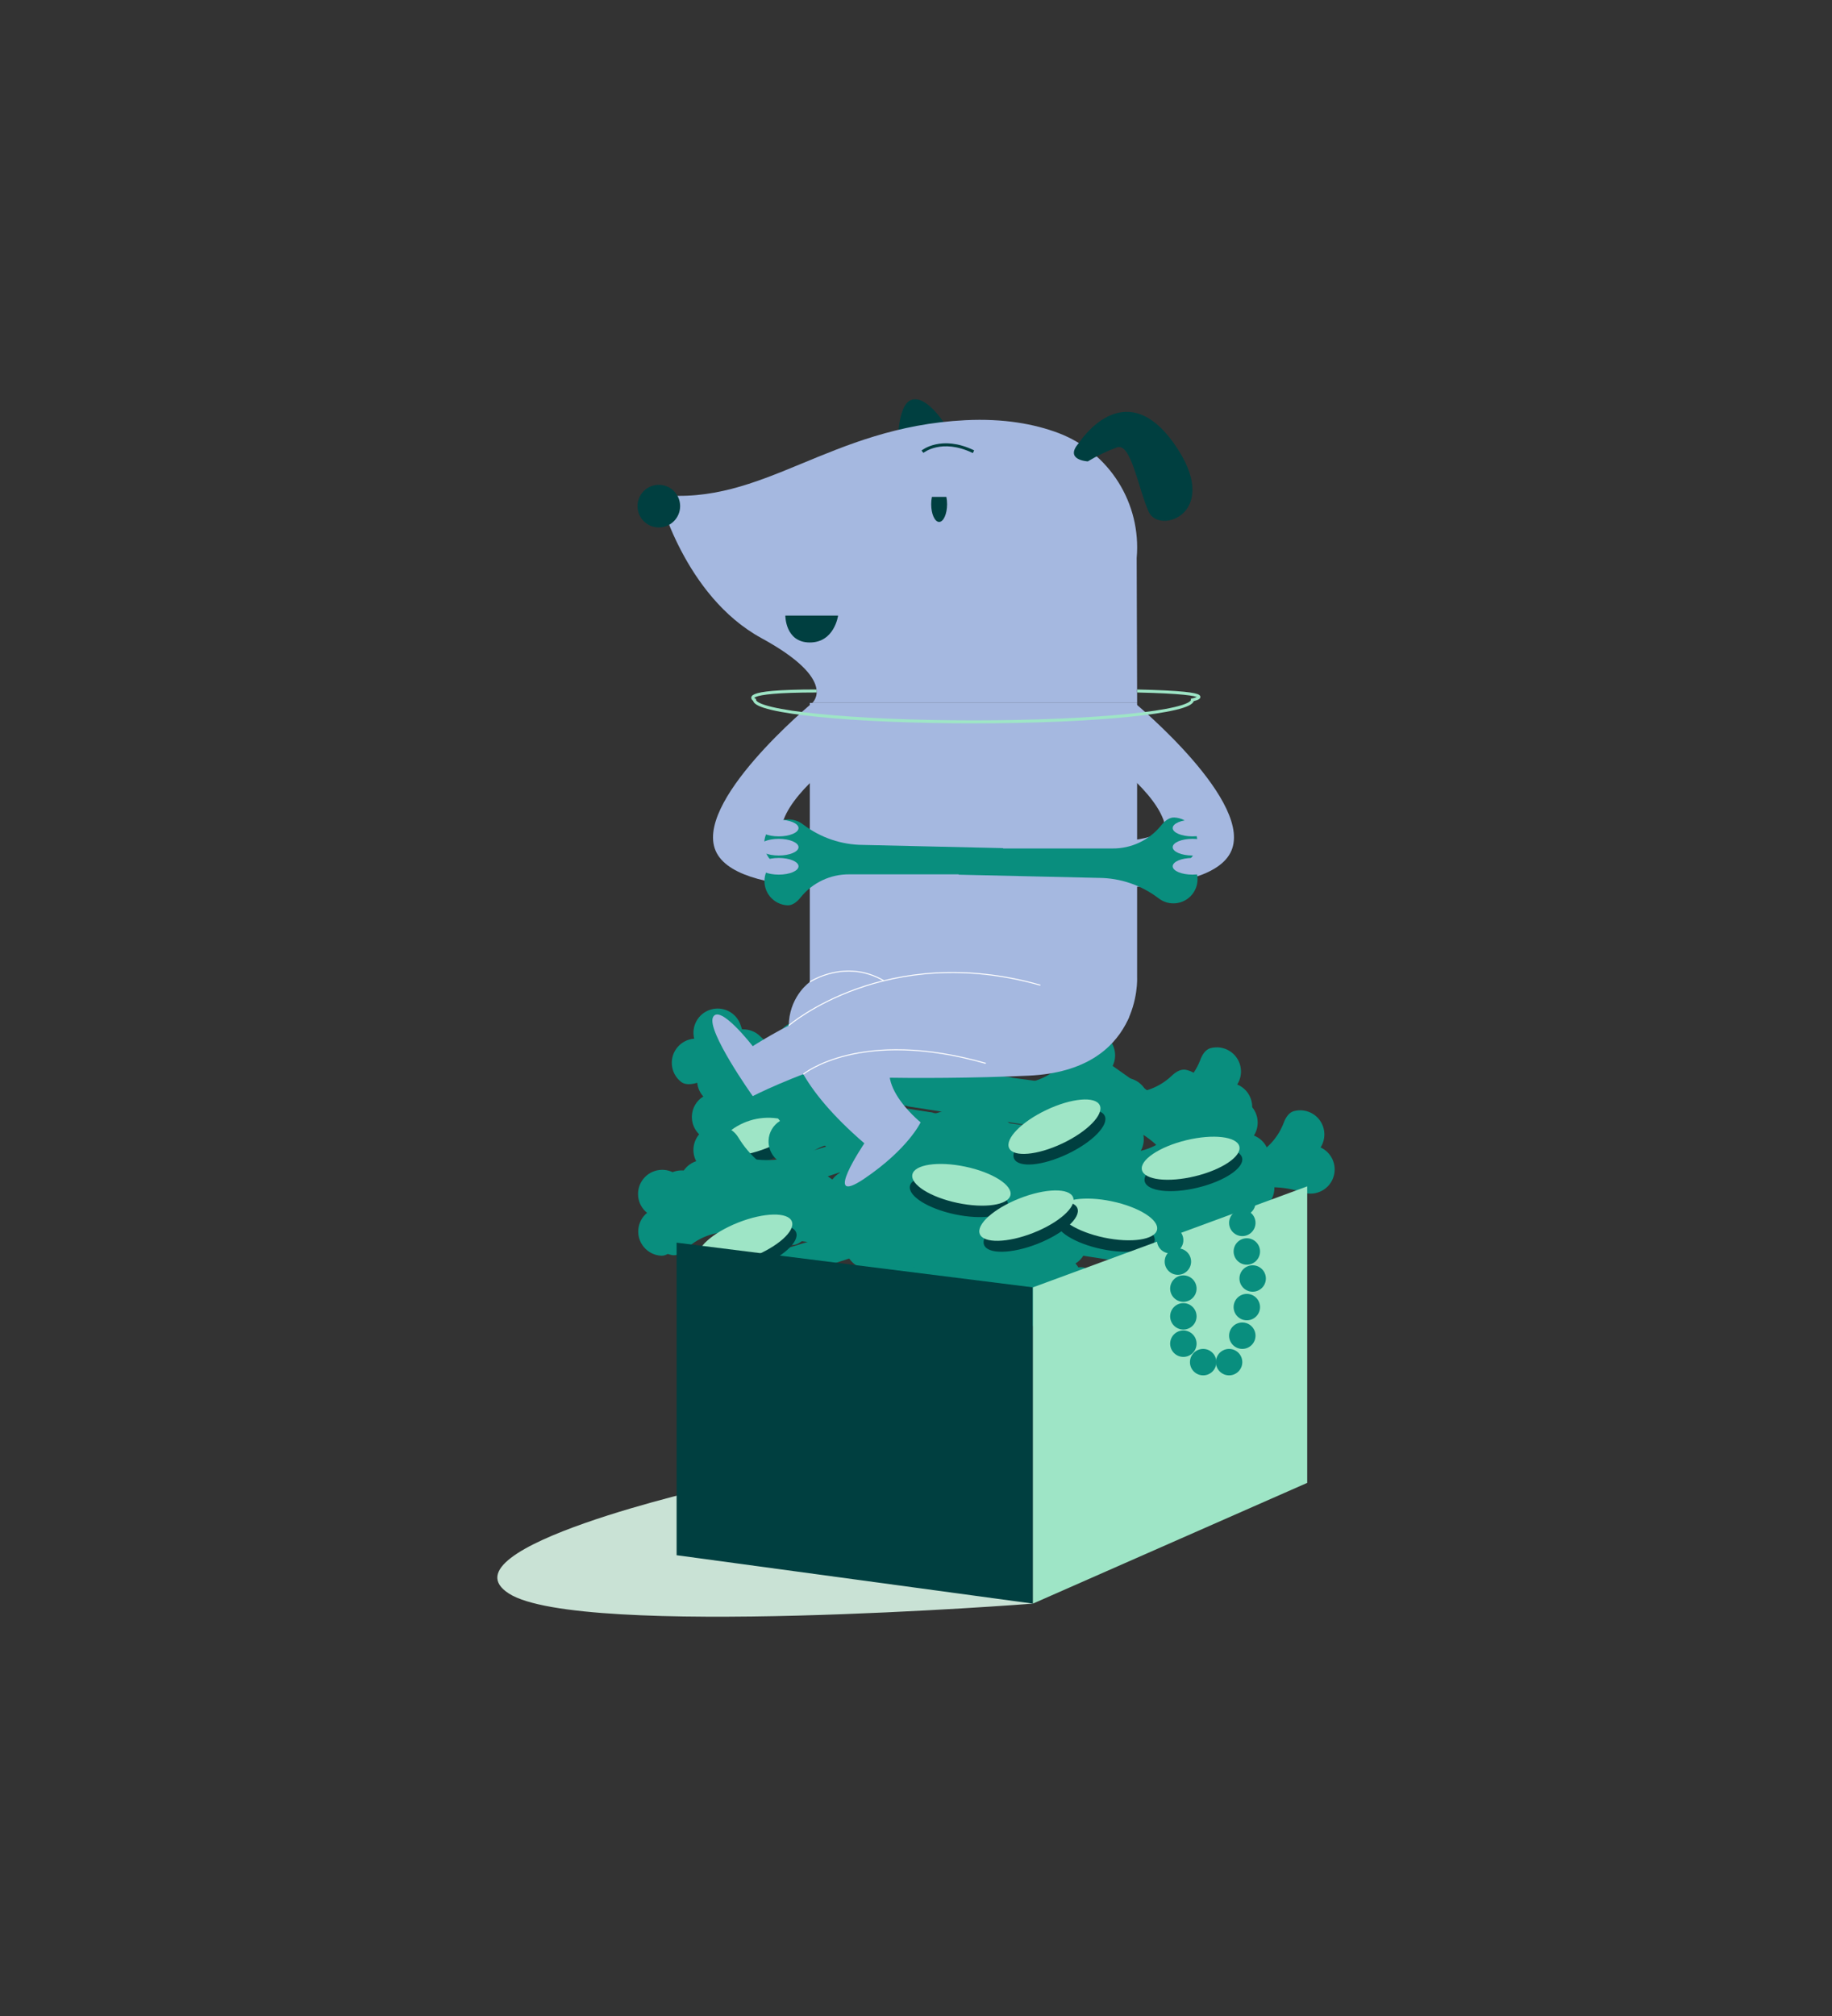 <?xml version="1.0" encoding="utf-8"?>
<!-- Generator: Adobe Illustrator 24.2.0, SVG Export Plug-In . SVG Version: 6.00 Build 0)  -->
<svg version="1.1" id="Layer_1" xmlns="http://www.w3.org/2000/svg" xmlns:xlink="http://www.w3.org/1999/xlink" x="0px" y="0px"
	 viewBox="0 0 1000 1100" style="enable-background:new 0 0 1000 1100;" xml:space="preserve">
<rect x="0" y="0" width="1000" height="1100" fill="#333333" stroke="none"/>
<style type="text/css">
	.st0{display:none;}
	.st1{display:inline;fill:#0543A5;}
	.st2{display:inline;fill:#003F40;}
	.st3{display:inline;fill:#9EE5C6;}
	.st4{display:inline;fill:none;stroke:#FFFFFF;stroke-width:0.55;stroke-miterlimit:10;}
	.st5{display:inline;fill:#FFFFFF;stroke:#FFFFFF;stroke-width:0.49;stroke-miterlimit:10;}
	.st6{display:inline;fill:#A5B8E0;}
	.st7{display:inline;fill:none;stroke:#003F40;stroke-width:1.64;stroke-miterlimit:10;}
	.st8{display:inline;fill:none;stroke:#9EE5C6;stroke-width:1.64;stroke-miterlimit:10;}
	.st9{fill:#C9E2D5;}
	.st10{fill:#003F40;}
	.st11{fill:#9EE5C6;}
	.st12{fill:none;stroke:#FFFFFF;stroke-width:0.55;stroke-miterlimit:10;}
	.st13{fill:#098E7E;}
	.st14{fill:#A5B8E0;}
	.st15{fill:none;stroke:#003F40;stroke-width:1.64;stroke-miterlimit:10;}
	.st16{fill:none;stroke:#9EE5C6;stroke-width:1.64;stroke-miterlimit:10;}
</style>
<g id="Layer_1_1_" class="st0">
	<path class="st1" d="M389.54,811.03c0,0-150.6,33.62-111.72,58.49s285.96,5.43,285.96,5.43L389.54,811.03z"/>
	
		<ellipse transform="matrix(0.931 -0.366 0.366 0.931 -198.887 195.523)" class="st2" cx="416.68" cy="622.76" rx="27.32" ry="10.16"/>
	
		<ellipse transform="matrix(0.931 -0.366 0.366 0.931 -196.86 194.276)" class="st3" cx="414.4" cy="616.79" rx="27.32" ry="10.16"/>
	<path class="st4" d="M482.35,575.32c0,0,1.23,9.81,4.2,15.94"/>
	<path class="st5" d="M478.5,653.77l-76.52-1.75c-11.73,0-23.11-3.85-32.4-11.03c-5.6-4.55-14.01-3.68-18.56,2.1
		c-4.55,5.78-3.68,14.01,2.1,18.56c-5.6,4.55-6.48,12.96-1.75,18.56c2.45,2.8,5.78,4.55,9.63,4.73c2.8,0.18,5.25-1.93,7.35-4.55
		c6.48-7.88,16.29-12.61,26.44-12.43h83.88L478.5,653.77z"/>
	<path class="st5" d="M454.33,668.13l76.52,1.75c11.73,0,23.11,3.85,32.4,11.03c5.78,4.55,14.01,3.68,18.56-2.1
		c4.55-5.78,3.68-14.01-2.1-18.56c5.6-4.55,6.48-12.96,1.75-18.56c-2.45-2.8-5.78-4.55-9.63-4.73c-2.63-0.18-5.25,1.75-7.35,4.55
		c-6.48,7.88-16.29,12.43-26.44,12.43h-83.88v14.18H454.33z"/>
	<path class="st5" d="M485.85,632.59l-61.46-45.53c-9.46-6.83-16.64-16.64-20.14-27.67c-2.28-7-9.63-10.68-16.64-8.58
		c-6.65,2.1-10.51,9.11-8.76,15.76c-7.35,0.53-12.78,6.83-12.26,14.18c0.35,3.68,2.1,7.18,5.08,9.46c2.1,1.75,5.25,1.58,8.58,0.53
		c9.81-2.8,20.49-0.88,28.72,5.25l68.47,48.33L485.85,632.59z"/>
	<path class="st5" d="M457.66,630.31l61.46,45.53c9.46,6.83,16.64,16.64,20.14,27.67c2.1,7,9.63,10.86,16.64,8.58
		c6.65-2.1,10.51-9.11,8.76-15.94c7.18-0.53,12.78-6.83,12.26-14.01c-0.35-3.68-2.1-7.18-5.08-9.46c-2.1-1.75-5.25-1.58-8.58-0.53
		c-9.81,2.8-20.49,0.88-28.89-5.25l-68.47-48.33L457.66,630.31z"/>
	<path class="st5" d="M581.81,635.56l-61.46-45.53c-9.46-6.83-16.64-16.46-20.14-27.67c-2.28-7-9.63-10.68-16.64-8.58
		c-6.65,2.1-10.51,9.11-8.76,15.76c-7.35,0.53-12.78,6.83-12.26,14.18c0.35,3.68,2.1,7.18,5.08,9.46c2.1,1.75,5.25,1.58,8.58,0.53
		c9.81-2.8,20.49-0.88,28.89,5.08l68.47,48.51L581.81,635.56z"/>
	<path class="st5" d="M553.62,633.29l61.46,45.53c9.46,6.83,16.64,16.46,20.14,27.67c1.93,7,9.28,11.03,16.29,9.11
		c7-1.93,11.03-9.28,9.11-16.29c7.35-0.53,12.78-6.83,12.26-14.18c-0.35-3.68-2.1-7.18-5.08-9.46c-2.1-1.75-5.25-1.58-8.58-0.53
		c-9.81,2.8-20.49,0.88-28.72-5.08l-68.47-48.51L553.62,633.29z"/>
	<path class="st5" d="M581.81,563.42l-61.46-45.53c-9.46-6.83-16.64-16.46-20.14-27.67c-2.28-7-9.63-10.68-16.64-8.58
		c-6.65,2.1-10.51,9.11-8.76,15.76c-7.35,0.53-12.78,6.83-12.26,14.18c0.35,3.68,2.1,7.18,5.08,9.46c2.1,1.75,5.25,1.58,8.58,0.53
		c9.81-2.8,20.49-0.88,28.89,5.25l68.47,48.33L581.81,563.42z"/>
	<path class="st5" d="M553.62,561.32l61.46,45.53c9.46,6.83,16.64,16.46,20.14,27.67c1.93,7,9.28,11.03,16.29,9.11
		c7-1.93,11.03-9.28,9.11-16.29l0,0c7.18-0.53,12.78-6.83,12.26-14.01c-0.35-3.68-2.1-7.18-5.08-9.46c-2.1-1.75-5.25-1.58-8.58-0.53
		c-9.81,2.8-20.49,0.88-28.72-5.25l-68.47-48.51L553.62,561.32z"/>
	<path class="st5" d="M499.33,672.69l-70.4-29.94c-10.86-4.38-19.96-12.26-26.09-22.24c-3.85-6.3-11.91-8.23-18.21-4.38
		c-5.95,3.68-8.06,11.21-4.9,17.51c-7,2.28-10.68,9.81-8.41,16.64c1.05,3.5,3.68,6.3,7,7.88c2.45,1.05,5.6,0.18,8.41-1.4
		c8.93-5.08,19.79-5.6,29.24-1.75l77.75,31.17L499.33,672.69z"/>
	<path class="st5" d="M471.32,677.06l70.4,29.94c10.86,4.38,19.96,12.26,26.09,22.24c3.85,6.3,11.91,8.23,18.21,4.38
		c5.95-3.68,8.06-11.21,4.9-17.51c7-2.28,10.68-9.63,8.41-16.64c-1.05-3.5-3.68-6.3-7-7.88c-2.45-1.05-5.6-0.18-8.41,1.4
		c-8.93,5.08-19.79,5.6-29.24,1.75l-77.92-31.17L471.32,677.06z"/>
	<path class="st5" d="M556.77,674.09L483.4,695.8c-11.21,3.5-23.11,3.33-34.32-0.7c-6.83-2.45-14.36,1.05-16.81,7.88
		c-2.45,6.65,0.88,14.01,7.35,16.64c-2.45,3.68-2.8,8.23-1.05,12.26c2.63,6.13,9.28,9.28,15.58,7.7c2.63-0.7,4.38-3.33,5.6-6.48
		c3.85-9.63,11.73-16.81,21.54-19.96l80.03-25.39L556.77,674.09z"/>
	<path class="st5" d="M538.03,695.28l73.37-21.54c11.21-3.5,23.11-3.33,34.15,0.7c6.83,2.45,14.36-1.23,16.81-8.06
		c2.28-6.65-0.88-13.83-7.35-16.46c2.45-3.68,2.8-8.23,1.05-12.26c-2.63-6.13-9.28-9.28-15.58-7.7c-2.63,0.7-4.38,3.33-5.6,6.48
		c-3.85,9.63-11.73,16.81-21.54,19.96l-80.03,25.39L538.03,695.28z"/>
	<path class="st5" d="M577.08,616.83l-73.2,22.24c-11.21,3.5-23.11,3.5-34.32-0.35c-6.83-2.63-14.36,0.88-16.99,7.7
		c-2.63,6.83,0.88,14.36,7.7,16.99l0,0c-2.28,3.68-2.63,8.23-1.05,12.26c2.63,5.95,9.28,9.28,15.58,7.53
		c2.63-0.7,4.38-3.33,5.6-6.48c3.68-9.63,11.56-16.99,21.36-20.14l79.68-26.09L577.08,616.83z"/>
	<path class="st5" d="M558.52,638.19l73.2-22.24c11.21-3.5,23.11-3.5,34.32,0.35c6.83,2.28,14.36-1.4,16.81-8.23
		c2.28-6.65-1.05-13.83-7.53-16.46c3.85-6.13,2.1-14.36-4.03-18.21c-3.15-1.93-7-2.63-10.51-1.58c-2.63,0.7-4.38,3.33-5.6,6.48
		c-3.68,9.63-11.56,16.99-21.36,20.14l-79.68,26.27L558.52,638.19z"/>
	<path class="st5" d="M586.19,644.84l-73.2,22.24c-11.21,3.68-23.11,3.5-34.32-0.35c-6.83-2.28-14.36,1.4-16.81,8.23
		c-2.28,6.65,1.05,13.83,7.53,16.46c-3.85,6.13-2.1,14.36,4.03,18.21c3.15,1.93,7,2.63,10.68,1.58c2.63-0.7,4.38-3.33,5.6-6.48
		c3.68-9.63,11.56-16.99,21.36-20.14l79.68-26.27L586.19,644.84z"/>
	<path class="st5" d="M567.63,666.03l73.2-22.24c11.21-3.68,23.11-3.5,34.32,0.35c6.83,2.45,14.36-1.05,16.81-8.06
		c2.45-6.65-1.05-14.18-7.7-16.81c3.85-6.13,2.1-14.36-4.03-18.21c-3.15-1.93-7-2.63-10.68-1.58c-2.63,0.7-4.38,3.33-5.6,6.48
		c-3.68,9.63-11.56,16.99-21.36,20.14l-79.68,26.27L567.63,666.03z"/>
	<path class="st5" d="M622.61,651.15l-73.2,22.24c-11.21,3.68-23.11,3.5-34.32-0.35c-6.83-2.28-14.36,1.4-16.81,8.23
		c-2.28,6.65,1.05,13.83,7.53,16.46c-3.85,6.13-2.1,14.36,4.03,18.21c3.15,1.93,7,2.63,10.68,1.58c2.63-0.7,4.38-3.33,5.6-6.48
		c3.68-9.63,11.56-16.99,21.36-20.14l79.68-26.27L622.61,651.15z"/>
	<path class="st5" d="M604.05,672.51l73.2-22.24c11.21-3.68,23.11-3.5,34.32,0.35c7,2.1,14.36-1.93,16.46-8.93
		c1.93-6.3-1.23-12.96-7.18-15.76c3.85-6.13,2.1-14.36-4.03-18.21c-3.15-1.93-7-2.63-10.68-1.58c-2.63,0.7-4.38,3.33-5.6,6.48
		c-3.68,9.63-11.56,16.99-21.36,20.14l-79.68,26.09L604.05,672.51z"/>
	<path class="st5" d="M497.41,660.25l-73.2,22.24c-11.21,3.5-23.11,3.5-34.32-0.35c-6.83-2.28-14.36,1.4-16.81,8.23
		c-2.28,6.65,1.05,13.83,7.53,16.46c-3.85,6.13-2.1,14.36,4.03,18.21c3.15,1.93,7,2.63,10.51,1.58c2.63-0.7,4.38-3.33,5.6-6.48
		c3.68-9.63,11.56-16.99,21.36-20.14l79.68-26.27L497.41,660.25z"/>
	<path class="st5" d="M478.85,681.62l73.2-22.24c11.21-3.5,23.11-3.5,34.32,0.35c6.83,2.63,14.36-0.88,16.99-7.7
		c2.63-6.83-0.88-14.36-7.7-16.99c2.28-3.68,2.63-8.23,1.05-12.26c-2.63-5.95-9.28-9.28-15.58-7.53c-2.63,0.7-4.38,3.33-5.6,6.48
		c-3.68,9.63-11.56,16.99-21.36,19.96l-79.68,26.27L478.85,681.62z"/>
	<path class="st5" d="M508.26,607.89l-73.2,22.24c-11.21,3.68-23.11,3.5-34.32-0.35c-6.83-2.63-14.36,0.88-16.99,7.7
		s0.88,14.36,7.7,16.99c-3.85,6.13-2.1,14.36,4.03,18.21c3.15,2.1,7,2.63,10.68,1.58c2.63-0.7,4.38-3.33,5.6-6.48
		c3.68-9.63,11.56-16.99,21.36-20.14l79.68-26.27L508.26,607.89z"/>
	<path class="st5" d="M489.7,629.26l73.2-22.24c11.21-3.5,23.11-3.5,34.32,0.35c6.83,2.28,14.36-1.4,16.81-8.23
		c2.28-6.65-1.05-13.83-7.53-16.46c3.85-6.13,2.1-14.36-4.2-18.21c-3.15-1.93-6.83-2.45-10.33-1.58c-2.63,0.7-4.38,3.33-5.6,6.48
		c-3.68,9.63-11.56,16.99-21.36,20.14l-79.68,26.27L489.7,629.26z"/>
	<path class="st5" d="M521.05,592.31L445.4,580.4c-11.56-1.58-22.41-7-30.64-15.23c-5.25-5.08-13.48-5.08-18.74,0.18
		c-4.9,4.9-5.08,12.96-0.35,18.04c-6.13,3.85-8.06,11.91-4.2,18.21c1.93,3.15,5.08,5.43,8.76,5.95c2.63,0.53,5.43-1.05,7.88-3.5
		c7.53-7,17.69-10.16,27.84-8.76l83.18,11.21L521.05,592.31z"/>
	<path class="st5" d="M495.13,603.52l75.65,11.91c11.56,1.58,22.41,7,30.64,15.23c5.08,5.25,13.31,5.43,18.56,0.35
		s5.43-13.31,0.35-18.56c6.13-3.85,8.06-11.91,4.38-18.21c-1.93-3.15-5.25-5.43-8.93-6.13c-2.63-0.53-5.43,1.05-7.88,3.5
		c-7.53,7-17.69,10.16-27.84,8.76l-83.18-11.21L495.13,603.52z"/>
	<path class="st5" d="M509.32,607.02l-75.65-11.91c-11.56-1.58-22.41-7-30.82-15.23c-5.25-5.08-13.48-5.08-18.74,0.18
		c-4.9,4.9-5.08,12.96-0.35,18.04c-3.68,2.28-6.13,6.3-6.3,10.68c-0.18,6.65,4.38,12.26,10.86,13.48c2.63,0.53,5.43-1.05,7.88-3.5
		c7.53-7,17.69-10.16,27.84-8.76l83.18,11.21L509.32,607.02z"/>
	<path class="st5" d="M483.22,618.05l75.65,11.91c11.56,1.58,22.41,7,30.64,15.23c5.25,5.08,13.48,5.08,18.74-0.18
		c4.9-4.9,5.08-12.96,0.35-18.04c6.13-3.85,8.06-11.91,4.2-18.21c-1.93-3.15-5.25-5.43-8.76-5.95c-2.63-0.53-5.43,1.05-7.88,3.5
		c-7.53,7-17.69,10.16-27.84,8.76l-83.18-11.21L483.22,618.05z"/>
	<path class="st5" d="M550.99,620.33l-75.65-11.91c-11.56-1.58-22.41-7-30.64-15.23c-5.25-4.9-13.66-4.73-18.74,0.7
		c-4.55,4.9-4.73,12.43-0.35,17.69c-3.68,2.28-6.13,6.3-6.3,10.68c-0.18,6.65,4.38,12.26,10.86,13.48c2.63,0.53,5.43-1.05,7.88-3.5
		c7.53-7,17.69-10.16,27.84-8.76l83.18,11.21L550.99,620.33z"/>
	<path class="st5" d="M524.9,631.36l75.65,11.91c11.56,1.58,22.41,7,30.64,15.23c5.25,5.08,13.48,5.08,18.74-0.18
		c4.9-4.9,5.08-12.96,0.35-18.04c6.13-3.85,8.06-11.91,4.2-18.21c-1.93-3.15-5.08-5.43-8.76-5.95c-2.63-0.53-5.43,1.05-7.88,3.5
		c-7.53,7-17.69,10.16-27.84,8.76l-83.18-11.21L524.9,631.36z"/>
	<path class="st5" d="M552.22,587.76l-75.65-11.91c-11.56-1.58-22.41-7-30.64-15.23c-5.25-5.08-13.48-5.08-18.74,0.18
		c-4.9,4.9-5.08,12.96-0.35,18.04c-3.68,2.28-6.13,6.3-6.3,10.68c-0.18,6.48,4.38,12.26,10.86,13.48c2.63,0.53,5.43-1.05,7.88-3.5
		c7.53-7,17.69-10.16,27.84-8.76l83.18,11.21L552.22,587.76z"/>
	<path class="st5" d="M526.3,598.96l75.65,11.91c11.56,1.58,22.41,7,30.64,15.06c5.25,5.08,13.48,5.08,18.74-0.18
		c4.9-4.9,5.08-12.96,0.35-18.04c6.13-3.85,8.06-11.91,4.2-18.21c-1.93-3.15-5.25-5.43-8.76-5.95c-2.63-0.53-5.43,1.05-7.88,3.5
		c-7.53,7-17.69,10.16-27.84,8.76l-83.18-11.21L526.3,598.96z"/>
	<path class="st5" d="M552.22,663.76l-75.65-11.91c-11.56-1.58-22.41-7-30.64-15.23c-5.25-5.08-13.48-5.08-18.74,0.18
		c-4.9,4.9-5.08,12.96-0.35,18.04c-6.13,3.85-8.06,11.91-4.2,18.21c1.93,3.15,5.25,5.43,8.76,5.95c2.63,0.53,5.43-1.05,7.88-3.5
		c7.53-7,17.69-10.16,27.84-8.76l83.18,11.21L552.22,663.76z"/>
	<path class="st5" d="M526.3,674.79l75.65,11.91c11.56,1.58,22.41,7,30.64,15.23c5.25,5.08,13.66,4.73,18.74-0.53
		c4.55-4.9,4.9-12.61,0.53-17.69c6.13-3.85,8.06-11.91,4.2-18.21c-1.93-3.15-5.25-5.43-8.76-5.95c-2.63-0.53-5.43,1.05-7.88,3.5
		c-7.53,7-17.69,10.16-27.84,8.76L528.4,660.6L526.3,674.79z"/>
	<path class="st5" d="M589.87,639.24l-75.65-11.91c-11.56-1.58-22.41-7-30.64-15.23c-5.25-5.08-13.48-5.08-18.74,0.18
		c-4.9,4.9-5.08,12.96-0.35,18.04c-6.13,3.85-8.06,11.91-4.2,18.21c1.93,3.15,5.08,5.43,8.76,5.95c2.63,0.53,5.43-1.05,7.88-3.5
		c7.53-7,17.69-10.16,27.84-8.76l83.18,11.21L589.87,639.24z"/>
	<path class="st5" d="M563.78,650.27l75.65,11.91c11.56,1.58,22.41,7,30.64,15.23c5.25,4.9,13.66,4.73,18.74-0.7
		c4.55-4.9,4.73-12.43,0.53-17.51c6.13-3.85,8.06-11.91,4.2-18.21c-1.93-3.15-5.08-5.43-8.76-5.95c-2.63-0.53-5.43,1.05-7.88,3.5
		c-7.53,7-17.69,10.16-27.84,8.76l-83.18-11.21L563.78,650.27z"/>
	<path class="st5" d="M487.6,669.36l-75.65-11.91c-11.56-1.58-22.41-7-30.64-15.23c-5.25-5.08-13.48-5.08-18.74,0.18
		c-4.9,4.9-5.08,12.96-0.35,18.04c-6.13,3.85-8.06,11.91-4.2,18.21c1.93,3.15,5.08,5.43,8.76,5.95c2.63,0.53,5.43-1.05,7.88-3.5
		c7.53-7,17.69-10.16,27.84-8.76l83.18,11.21L487.6,669.36z"/>
	<path class="st5" d="M461.51,680.39l75.65,11.91c11.56,1.58,22.41,7,30.64,15.23c5.25,5.08,13.48,5.08,18.74-0.18
		c4.9-4.9,5.08-12.96,0.35-18.04c3.68-2.28,6.13-6.3,6.3-10.68c0.18-6.65-4.38-12.26-10.86-13.48c-2.63-0.53-5.43,1.05-7.88,3.5
		c-7.53,7-17.69,10.16-27.84,8.76l-83.18-11.03L461.51,680.39z"/>
	<path class="st2" d="M516.85,233.15c0,0-10.51-17.69-19.26-15.06c-8.76,2.63-7.7,28.37-7.7,28.37L516.85,233.15z"/>
	<path class="st6" d="M620.34,304.25c2.63-29.77-14.88-57.61-42.73-68.12c-13.13-4.9-29.94-8.06-50.78-7
		c-74.95,3.68-110.15,46.93-167.41,40.63c0,0,13.83,55.16,56.04,78.28s27.67,35.37,27.67,35.37h177.39L620.34,304.25z"/>
	<path class="st2" d="M588.82,241.56c0,0,24.34-38.17,51.66,0s-7.88,50.43-13.66,37.65s-9.63-37.82-17.34-35.2
		c-5.6,2.1-10.86,4.55-15.94,7.7C593.54,251.54,580.41,250.84,588.82,241.56z"/>
	<path class="st6" d="M443.3,383.4c0,0-66.54,54.99-52.18,81.95c14.36,26.97,103.67,17.34,103.67,17.34v-24.87
		c0,0-73.9,7.7-67.24-10.51s35.55-37.47,35.55-37.47S455.03,383.93,443.3,383.4z"/>
	<path class="st6" d="M619.29,383.4c0,0,66.54,54.99,52.18,81.95c-14.36,26.97-103.67,17.34-103.67,17.34v-24.87
		c0,0,73.9,7.7,67.24-10.51s-35.55-37.47-35.55-37.47S607.38,383.93,619.29,383.4z"/>
	<path class="st6" d="M620.51,383.4v149.72c0,0,2.8,50.78-59.01,53.58c-61.81,2.8-119.6,0-119.6,0V383.4H620.51z"/>
	<path class="st2" d="M516.49,270.98c0.35,1.4,0.35,2.63,0.35,4.03c0,5.25-1.93,9.63-4.38,9.63c-2.45,0-4.38-4.38-4.38-9.63
		c0-1.4,0.18-2.63,0.35-4.03H516.49z"/>
	<path class="st2" d="M428.59,335.77c0,0-0.18,14.71,13.31,14.71s15.41-14.71,15.41-14.71"/>
	<path class="st7" d="M503.36,246.29c0,0,10.33-8.58,27.84,0"/>
	<path class="st8" d="M445.57,376.92c-43.95,0-33.97,4.9-33.97,4.9c0,6.65,53.58,11.91,119.43,11.91s119.43-5.43,119.43-11.91
		c0,0,18.74-3.68-30.12-4.9"/>
	<path class="st6" d="M410.73,597.91c0,0,85.98-44.3,135.89-21.19s69.69-21.89,69.69-21.89s-68.64-33.45-117.5-21.71
		S410.9,570.6,410.9,570.6s-18.04-23.29-21.71-15.76S410.73,597.91,410.73,597.91z"/>
	<path class="st6" d="M441.9,535.57c0,0-40.28,27.49,29.77,88.08c0,0-23.99,35.55,0,19.26c23.99-16.29,30.64-30.64,30.64-30.64
		s-32.57-26.44-7.7-41.5C519.47,555.71,441.9,535.57,441.9,535.57z"/>
	<path class="st4" d="M438.39,586.01c0,0,30.99-25.57,99.64-5.95"/>
	<path class="st4" d="M430.34,559.39c0,0,53.23-45.88,137.29-22.06"/>
	<path class="st4" d="M441.9,535.57c0,0,19.26-12.96,40.45-0.7"/>
	<path class="st5" d="M547.49,462.55l-76.52-1.75c-11.73,0-23.11-3.85-32.4-11.03c-5.6-4.55-14.01-3.68-18.56,2.1
		c-4.55,5.6-3.68,14.01,2.1,18.56l0,0c-5.6,4.55-6.48,12.96-1.75,18.56c2.28,2.8,5.78,4.55,9.46,4.73c2.8,0.18,5.25-1.75,7.35-4.38
		c6.48-7.88,16.29-12.61,26.44-12.43h83.88L547.49,462.55L547.49,462.55z"/>
	<path class="st5" d="M523.15,477.09l76.52,1.75c11.73,0,23.11,3.85,32.4,11.03c5.6,4.55,14.01,3.68,18.56-2.1
		c4.55-5.78,3.68-14.01-2.1-18.56c5.6-4.55,6.48-12.96,1.75-18.56c-2.28-2.8-5.78-4.55-9.46-4.73c-2.63-0.18-5.25,1.75-7.35,4.38
		c-6.48,7.88-16.29,12.61-26.44,12.43h-83.88V477.09z"/>
	<ellipse class="st6" cx="424.91" cy="451.69" rx="10.86" ry="4.55"/>
	<ellipse class="st6" cx="424.91" cy="462.03" rx="10.86" ry="4.55"/>
	<ellipse class="st6" cx="424.91" cy="472.53" rx="10.86" ry="4.55"/>
	<ellipse class="st6" cx="650.81" cy="451.69" rx="10.86" ry="4.55"/>
	<ellipse class="st6" cx="650.81" cy="462.03" rx="10.86" ry="4.55"/>
	<ellipse class="st6" cx="650.81" cy="472.53" rx="10.86" ry="4.55"/>
	
		<ellipse transform="matrix(0.904 -0.428 0.428 0.904 -209.819 307.515)" class="st2" cx="578.17" cy="619.83" rx="27.32" ry="10.16"/>
	
		<ellipse transform="matrix(0.904 -0.428 0.428 0.904 -207.577 305.824)" class="st3" cx="575.54" cy="614" rx="27.32" ry="10.16"/>
	
		<ellipse transform="matrix(0.205 -0.979 0.979 0.205 -223.322 1031.087)" class="st2" cx="523.37" cy="653.09" rx="10.16" ry="27.32"/>
	
		<ellipse transform="matrix(0.205 -0.979 0.979 0.205 -216.072 1027.301)" class="st3" cx="524.67" cy="646.73" rx="10.16" ry="27.32"/>
	
		<ellipse transform="matrix(0.205 -0.979 0.979 0.205 -178.332 1124.441)" class="st2" cx="603.37" cy="672.05" rx="10.16" ry="27.32"/>
	
		<ellipse transform="matrix(0.205 -0.979 0.979 0.205 -171.057 1120.667)" class="st3" cx="604.68" cy="665.69" rx="10.16" ry="27.32"/>
	
		<ellipse transform="matrix(0.931 -0.366 0.366 0.931 -205.704 251.927)" class="st2" cx="562.16" cy="668.96" rx="27.32" ry="10.16"/>
	
		<ellipse transform="matrix(0.931 -0.366 0.366 0.931 -203.71 250.622)" class="st3" cx="559.71" cy="663.04" rx="27.32" ry="10.16"/>
	
		<ellipse transform="matrix(0.931 -0.366 0.366 0.931 -221.151 196.68)" class="st2" cx="408.6" cy="682.11" rx="27.32" ry="10.16"/>
	
		<ellipse transform="matrix(0.929 -0.37 0.37 0.929 -220.221 198.96)" class="st3" cx="409.02" cy="674.08" rx="27.32" ry="10.16"/>
	
		<ellipse transform="matrix(0.972 -0.235 0.235 0.972 -131.842 171.368)" class="st2" cx="651.54" cy="637.66" rx="27.32" ry="10.16"/>
	
		<ellipse transform="matrix(0.972 -0.235 0.235 0.972 -130.407 170.816)" class="st3" cx="649.95" cy="631.38" rx="27.32" ry="10.16"/>
	<polygon class="st2" points="369.23,677.94 369.23,848.32 563.6,874.77 563.6,702.28 	"/>
	<polygon class="st3" points="563.6,874.77 713.32,808.92 713.32,647.12 563.6,702.28 	"/>
	<circle class="st5" cx="638.55" cy="676.54" r="7.18"/>
	<circle class="st5" cx="642.75" cy="688.27" r="7.18"/>
	<circle class="st5" cx="645.73" cy="702.98" r="7.18"/>
	<circle class="st5" cx="645.73" cy="718.04" r="7.18"/>
	<circle class="st5" cx="645.73" cy="732.92" r="7.18"/>
	<circle class="st5" cx="656.58" cy="743.08" r="7.18"/>
	<circle class="st5" cx="670.77" cy="743.08" r="7.18"/>
	<circle class="st5" cx="677.95" cy="728.55" r="7.18"/>
	<circle class="st5" cx="680.4" cy="712.96" r="7.18"/>
	<circle class="st5" cx="683.55" cy="697.38" r="7.18"/>
	<circle class="st5" cx="680.4" cy="682.67" r="7.18"/>
	<circle class="st5" cx="677.95" cy="667.08" r="7.18"/>
	<circle class="st5" cx="677.95" cy="655.88" r="7.18"/>
	<circle class="st2" cx="359.42" cy="276.06" r="11.56"/>
</g>
<g id="Layer_1_3_">
	<path class="st9" d="M389.63,811.14c0,0-150.6,33.69-111.77,58.4s285.94,5.45,285.94,5.45L389.63,811.14z"/>
	
		<ellipse transform="matrix(0.931 -0.366 0.366 0.931 -198.933 195.59)" class="st10" cx="416.86" cy="622.95" rx="27.35" ry="10.12"/>
	
		<ellipse transform="matrix(0.931 -0.366 0.366 0.931 -196.916 194.318)" class="st11" cx="414.52" cy="616.99" rx="27.35" ry="10.12"/>
	<path class="st12" d="M482.42,575.55c0,0,1.26,9.89,4.26,16.02"/>
	<path class="st13" d="M478.71,653.91l-76.51-1.75c-11.73-0.05-23.12-3.9-32.48-10.96c-5.68-4.56-13.98-3.65-18.54,2.03
		c-4.56,5.68-3.65,13.98,2.03,18.54c-5.64,4.63-6.46,12.95-1.83,18.58c2.37,2.89,5.85,4.64,9.59,4.81c2.71,0.12,5.25-1.86,7.32-4.48
		c6.48-7.96,16.23-12.53,26.49-12.42h83.91L478.71,653.91z"/>
	<path class="st13" d="M454.42,668.37l76.51,1.75c11.72,0.08,23.1,3.93,32.45,11c5.7,4.55,14,3.62,18.55-2.08
		c4.55-5.7,3.62-14-2.08-18.55c5.63-4.64,6.43-12.96,1.79-18.59c-2.37-2.87-5.83-4.61-9.55-4.79c-2.7-0.12-5.25,1.75-7.3,4.48
		c-6.49,7.95-16.24,12.51-26.49,12.42h-83.88V668.37z"/>
	<path class="st13" d="M485.94,632.72l-61.5-45.53c-9.52-6.83-16.58-16.55-20.14-27.72c-2.23-6.94-9.66-10.77-16.6-8.54
		c-6.64,2.13-10.48,9.05-8.77,15.81c-7.27,0.54-12.73,6.86-12.2,14.14c0.27,3.71,2.1,7.14,5.04,9.43c2.14,1.66,5.25,1.51,8.56,0.56
		c9.89-2.75,20.49-0.85,28.81,5.17l68.52,48.42L485.94,632.72z"/>
	<path class="st13" d="M457.75,630.51l61.5,45.53c9.52,6.83,16.58,16.55,20.14,27.72c2.19,6.96,9.6,10.82,16.55,8.64
		c6.71-2.11,10.59-9.11,8.82-15.92c7.26-0.52,12.73-6.83,12.21-14.1c-0.27-3.72-2.1-7.16-5.05-9.46c-2.14-1.66-5.25-1.51-8.55-0.56
		c-9.89,2.75-20.49,0.85-28.81-5.17l-68.54-48.42L457.75,630.51z"/>
	<path class="st13" d="M581.96,635.77l-61.48-45.53c-9.53-6.81-16.6-16.53-20.14-27.7c-2.23-6.94-9.66-10.77-16.6-8.54
		c-6.64,2.13-10.48,9.05-8.77,15.81c-7.27,0.53-12.74,6.85-12.22,14.12c0.27,3.72,2.1,7.15,5.04,9.45c2.14,1.66,5.25,1.51,8.56,0.56
		c9.89-2.75,20.49-0.86,28.81,5.15l68.52,48.44L581.96,635.77z"/>
	<path class="st13" d="M553.78,633.54l61.48,45.53c9.53,6.82,16.6,16.54,20.16,27.7c2.01,7,9.31,11.05,16.31,9.04
		c7-2.01,11.05-9.31,9.04-16.31c7.27-0.53,12.74-6.85,12.22-14.12c-0.27-3.72-2.1-7.15-5.04-9.45c-2.14-1.75-5.25-1.51-8.56-0.56
		c-9.86,2.74-20.44,0.86-28.75-5.11l-68.52-48.44L553.78,633.54z"/>
	<path class="st13" d="M581.96,563.66l-61.48-45.53c-9.54-6.81-16.6-16.53-20.14-27.7c-2.23-6.94-9.66-10.77-16.6-8.54
		c-6.64,2.13-10.48,9.05-8.77,15.81c-7.27,0.53-12.74,6.85-12.22,14.12c0.27,3.72,2.1,7.15,5.04,9.45c2.14,1.66,5.25,1.51,8.56,0.56
		c9.89-2.75,20.49-0.85,28.81,5.17l68.52,48.33L581.96,563.66z"/>
	<path class="st13" d="M553.78,561.45l61.48,45.53c9.54,6.82,16.61,16.55,20.16,27.72c2.01,7,9.32,11.05,16.32,9.04
		c7-2.01,11.05-9.32,9.04-16.32l0,0c7.26-0.51,12.74-6.82,12.23-14.08c-0.26-3.73-2.1-7.17-5.05-9.47
		c-2.14-1.75-5.25-1.51-8.56-0.58c-9.88,2.73-20.46,0.82-28.75-5.2l-68.52-48.44L553.78,561.45z"/>
	<path class="st13" d="M499.41,672.8L429,642.86c-10.84-4.42-19.96-12.23-26-22.26c-3.78-6.23-11.9-8.22-18.14-4.44
		c-5.96,3.62-8.08,11.25-4.84,17.43c-6.93,2.27-10.71,9.73-8.44,16.66c1.14,3.47,3.66,6.32,6.97,7.86c2.47,1.12,5.53,0.23,8.46-1.45
		c8.96-5,19.71-5.64,29.21-1.75l77.84,31.24L499.41,672.8z"/>
	<path class="st13" d="M471.5,677.23l70.41,29.96c10.86,4.4,20,12.2,26.06,22.22c3.78,6.23,11.9,8.22,18.14,4.44
		c5.96-3.62,8.08-11.25,4.84-17.43c6.93-2.24,10.73-9.68,8.49-16.6c-1.13-3.5-3.68-6.37-7.02-7.91c-2.47-1.12-5.53-0.23-8.46,1.45
		c-8.96,5-19.71,5.64-29.21,1.75l-77.92-31.1L471.5,677.23z"/>
	<path class="st13" d="M556.95,674.34l-73.41,21.56c-11.19,3.48-23.2,3.25-34.25-0.65c-6.86-2.47-14.43,1.09-16.89,7.95
		c-2.39,6.63,0.86,13.97,7.37,16.67c-2.38,3.65-2.79,8.24-1.1,12.26c2.58,6.05,9.2,9.31,15.57,7.65c2.61-0.7,4.41-3.34,5.6-6.48
		c3.77-9.55,11.69-16.87,21.5-19.88l79.96-25.41L556.95,674.34z"/>
	<path class="st13" d="M538.18,695.5l73.44-21.56c11.19-3.49,23.2-3.26,34.25,0.65c6.8,2.62,14.44-0.77,17.06-7.56
		c2.62-6.8-0.77-14.44-7.56-17.06c2.38-3.65,2.79-8.24,1.1-12.26c-2.59-6.05-9.2-9.29-15.57-7.63c-2.61,0.7-4.41,3.33-5.6,6.48
		c-3.77,9.55-11.69,16.87-21.5,19.88l-79.96,25.41L538.18,695.5z"/>
	<path class="st13" d="M577.16,617.05l-73.23,22.26c-11.16,3.58-23.17,3.46-34.25-0.33c-6.82-2.56-14.43,0.9-16.99,7.72
		c-2.56,6.82,0.9,14.43,7.72,16.99l0,0c-2.34,3.67-2.71,8.26-0.98,12.26c2.63,6.03,9.29,9.22,15.64,7.49
		c2.61-0.72,4.38-3.38,5.53-6.53c3.68-9.59,11.52-16.97,21.31-20.07l79.69-26.14L577.16,617.05z"/>
	<path class="st13" d="M558.58,638.36l73.23-22.24c11.15-3.59,23.17-3.47,34.25,0.33c6.9,2.35,14.4-1.34,16.75-8.25
		c2.24-6.6-1.03-13.81-7.47-16.46c3.91-6.16,2.09-14.32-4.07-18.22c-3.15-2-6.99-2.57-10.59-1.58c-2.61,0.72-4.4,3.38-5.55,6.53
		c-3.68,9.59-11.52,16.97-21.31,20.07l-79.71,26.27L558.58,638.36z"/>
	<path class="st13" d="M586.26,644.93l-73.21,22.24c-11.15,3.59-23.17,3.48-34.25-0.32c-6.9-2.35-14.4,1.34-16.75,8.25
		c-2.24,6.6,1.03,13.81,7.47,16.46c-3.91,6.14-2.11,14.29,4.04,18.21c3.16,2.01,7.02,2.59,10.62,1.58c2.61-0.72,4.38-3.38,5.55-6.53
		c3.68-9.58,11.51-16.97,21.29-20.07l79.73-26.18L586.26,644.93z"/>
	<path class="st13" d="M567.7,666.24L640.92,644c11.16-3.59,23.18-3.48,34.27,0.33c6.86,2.46,14.42-1.11,16.88-7.98
		c2.41-6.72-0.97-14.15-7.62-16.75c3.91-6.14,2.11-14.29-4.04-18.21c-3.16-2.01-7.02-2.59-10.62-1.58
		c-2.61,0.72-4.38,3.38-5.55,6.53c-3.69,9.59-11.55,16.98-21.35,20.07l-79.68,26.18L567.7,666.24z"/>
	<path class="st13" d="M622.67,651.35l-73.21,22.24c-11.15,3.59-23.17,3.48-34.25-0.32c-6.9-2.35-14.4,1.34-16.75,8.25
		c-2.24,6.6,1.03,13.81,7.47,16.46c-3.91,6.14-2.11,14.29,4.04,18.21c3.16,2.01,7.02,2.59,10.62,1.58c2.61-0.72,4.38-3.38,5.55-6.53
		c3.68-9.59,11.52-16.97,21.31-20.07l79.71-26.27L622.67,651.35z"/>
	<path class="st13" d="M604.11,672.66l73.21-22.24c11.16-3.59,23.18-3.48,34.27,0.33c6.99,2.07,14.34-1.93,16.4-8.92
		c1.86-6.29-1.18-12.99-7.14-15.74c3.91-6.14,2.11-14.29-4.04-18.21c-3.16-2.01-7.02-2.59-10.62-1.58
		c-2.61,0.72-4.38,3.38-5.55,6.53c-3.67,9.58-11.51,16.97-21.29,20.07l-79.73,26.11L604.11,672.66z"/>
	<path class="st13" d="M497.55,660.39l-73.2,22.26c-11.15,3.59-23.17,3.47-34.25-0.33c-6.9-2.35-14.4,1.34-16.75,8.25
		c-2.24,6.6,1.03,13.81,7.47,16.46c-3.91,6.16-2.09,14.32,4.07,18.22c3.15,2,6.99,2.57,10.59,1.58c2.61-0.74,4.38-3.38,5.55-6.55
		c3.69-9.58,11.53-16.96,21.31-20.07l79.71-26.18L497.55,660.39z"/>
	<path class="st13" d="M479.01,681.72l73.23-22.26c11.15-3.59,23.17-3.47,34.25,0.33c6.82,2.56,14.43-0.9,16.99-7.72
		c2.56-6.82-0.9-14.43-7.72-16.99c2.34-3.67,2.71-8.26,0.98-12.26c-2.63-6.03-9.29-9.23-15.64-7.49c-2.61,0.72-4.38,3.38-5.55,6.53
		c-3.69,9.55-11.53,16.91-21.29,20l-79.73,26.27L479.01,681.72z"/>
	<path class="st13" d="M508.5,608.12l-73.21,22.26c-11.16,3.59-23.18,3.48-34.27-0.33c-6.82-2.56-14.43,0.9-16.99,7.72
		c-2.56,6.82,0.9,14.43,7.72,16.99c-3.92,6.15-2.12,14.31,4.02,18.23c3.18,2.03,7.09,2.61,10.72,1.57c2.61-0.74,4.38-3.38,5.55-6.55
		c3.68-9.58,11.52-16.96,21.29-20.07l79.73-26.27L508.5,608.12z"/>
	<path class="st13" d="M489.93,629.45l73.21-22.26c11.15-3.59,23.17-3.47,34.25,0.33c6.9,2.35,14.4-1.34,16.75-8.25
		c2.24-6.6-1.03-13.81-7.47-16.46c3.87-6.17,2.01-14.31-4.15-18.18c-3.1-1.95-6.88-2.52-10.42-1.57c-2.61,0.72-4.38,3.38-5.55,6.53
		c-3.68,9.58-11.52,16.96-21.29,20.07l-79.73,26.18L489.93,629.45z"/>
	<path class="st13" d="M521.28,592.51l-75.6-11.84c-11.61-1.63-22.38-6.96-30.7-15.22c-5.19-5.12-13.55-5.06-18.67,0.13
		c-4.9,4.97-5.09,12.88-0.43,18.08c-6.19,3.85-8.1,11.99-4.25,18.18c1.96,3.16,5.16,5.34,8.82,6.02c2.68,0.49,5.43-1.12,7.85-3.5
		c7.49-7.01,17.76-10.23,27.91-8.76l83.18,11.12L521.28,592.51z"/>
	<path class="st13" d="M495.29,603.62l75.61,11.84c11.6,1.64,22.37,6.98,30.7,15.22c5.03,5.27,13.38,5.47,18.65,0.44
		c5.27-5.03,5.47-13.38,0.44-18.65c6.2-3.82,8.13-11.94,4.31-18.14c-1.96-3.19-5.19-5.39-8.88-6.06c-2.66-0.49-5.41,1.14-7.85,3.5
		c-7.49,7.01-17.76,10.23-27.91,8.76l-83.16-11.19L495.29,603.62z"/>
	<path class="st13" d="M509.37,607.12l-75.61-11.84c-11.63-1.61-22.42-6.94-30.77-15.2c-5.19-5.12-13.55-5.06-18.67,0.13
		c-4.9,4.97-5.09,12.88-0.43,18.08c-3.72,2.29-6.05,6.28-6.23,10.65c-0.24,6.57,4.36,12.33,10.82,13.55
		c2.66,0.47,5.41-1.14,7.85-3.5c7.49-7,17.76-10.22,27.91-8.76l83.16,11.14L509.37,607.12z"/>
	<path class="st13" d="M483.37,618.24l75.61,11.84c11.62,1.64,22.39,7.01,30.7,15.29c5.19,5.12,13.55,5.06,18.67-0.13
		c4.9-4.97,5.09-12.88,0.43-18.08c6.19-3.85,8.09-11.99,4.24-18.18c-1.96-3.16-5.17-5.35-8.83-6.02c-2.66-0.49-5.41,1.14-7.83,3.5
		c-7.49,7.01-17.76,10.24-27.91,8.76L485.29,604L483.37,618.24z"/>
	<path class="st13" d="M551.08,620.46l-75.6-11.87c-11.6-1.62-22.37-6.95-30.7-15.2c-5.33-4.98-13.68-4.7-18.66,0.62
		c-4.6,4.92-4.76,12.52-0.37,17.62c-3.72,2.29-6.06,6.28-6.23,10.65c-0.25,6.57,4.35,12.33,10.8,13.55c2.66,0.47,5.41-1.14,7.85-3.5
		c7.49-7,17.76-10.22,27.91-8.76l83.16,11.14L551.08,620.46z"/>
	<path class="st13" d="M525.1,631.58l75.6,11.84c11.6,1.62,22.37,6.95,30.7,15.2c5.19,5.12,13.55,5.06,18.67-0.13
		c4.9-4.97,5.09-12.88,0.43-18.08c6.19-3.85,8.1-11.99,4.25-18.18c-1.96-3.16-5.16-5.34-8.82-6.02c-2.66-0.49-5.43,1.14-7.85,3.5
		c-7.49,7.01-17.76,10.23-27.91,8.76l-83.18-11.12L525.1,631.58z"/>
	<path class="st13" d="M552.36,588l-75.61-11.84c-11.6-1.62-22.37-6.95-30.7-15.2c-5.19-5.12-13.55-5.06-18.67,0.13
		c-4.9,4.97-5.09,12.88-0.43,18.08c-3.72,2.29-6.05,6.28-6.23,10.65c-0.22,6.56,4.38,12.3,10.82,13.52c2.66,0.47,5.41-1.14,7.85-3.5
		c7.49-7.01,17.76-10.23,27.91-8.76l83.16,11.14L552.36,588z"/>
	<path class="st13" d="M526.36,599.12l75.61,11.84c11.6,1.61,22.37,6.92,30.7,15.15c5.19,5.12,13.55,5.06,18.67-0.13
		c4.9-4.97,5.09-12.88,0.43-18.08c6.19-3.85,8.09-11.99,4.24-18.18c-1.96-3.16-5.17-5.35-8.83-6.02c-2.66-0.47-5.41,1.14-7.83,3.5
		c-7.49,7.01-17.76,10.23-27.91,8.76l-83.18-11.14L526.36,599.12z"/>
	<path class="st13" d="M552.36,663.91l-75.61-11.84c-11.6-1.64-22.37-6.98-30.7-15.22c-5.19-5.12-13.55-5.06-18.67,0.13
		c-4.9,4.97-5.09,12.88-0.43,18.08c-6.19,3.85-8.09,11.99-4.24,18.18c1.96,3.16,5.17,5.35,8.83,6.02c2.66,0.49,5.41-1.14,7.85-3.5
		c7.48-7.02,17.76-10.24,27.91-8.76l83.16,11.12L552.36,663.91z"/>
	<path class="st13" d="M526.36,675.01l75.61,11.84c11.61,1.63,22.38,6.96,30.7,15.22c5.3,5.01,13.65,4.78,18.67-0.52
		c4.64-4.91,4.83-12.52,0.44-17.66c6.19-3.85,8.09-11.99,4.24-18.18c-1.96-3.16-5.17-5.35-8.83-6.02c-2.66-0.49-5.41,1.12-7.83,3.5
		c-7.49,7.01-17.76,10.23-27.91,8.76l-83.18-11.12L526.36,675.01z"/>
	<path class="st13" d="M589.98,639.37l-75.6-11.84c-11.6-1.63-22.37-6.97-30.7-15.22c-5.19-5.12-13.55-5.06-18.67,0.13
		c-4.9,4.97-5.09,12.88-0.43,18.08c-6.19,3.85-8.1,11.99-4.25,18.18c1.96,3.16,5.16,5.34,8.82,6.02c2.66,0.49,5.43-1.14,7.85-3.5
		c7.49-7.02,17.76-10.24,27.91-8.76l83.18,11.12L589.98,639.37z"/>
	<path class="st13" d="M563.99,650.48l75.6,11.84c11.61,1.62,22.38,6.96,30.7,15.22c5.34,4.97,13.69,4.67,18.66-0.66
		c4.55-4.88,4.74-12.39,0.44-17.5c6.19-3.85,8.1-11.99,4.25-18.18c-1.96-3.16-5.16-5.34-8.82-6.02c-2.66-0.49-5.41,1.12-7.85,3.5
		c-7.49,7.01-17.76,10.23-27.91,8.76l-83.21-11.17L563.99,650.48z"/>
	<path class="st13" d="M487.66,669.46l-75.6-11.84c-11.6-1.62-22.37-6.95-30.7-15.2c-5.19-5.12-13.55-5.06-18.67,0.13
		c-4.9,4.97-5.09,12.88-0.43,18.08c-6.19,3.85-8.1,11.99-4.25,18.18c1.96,3.16,5.16,5.34,8.82,6.02c2.66,0.49,5.41-1.14,7.85-3.5
		c7.48-7.02,17.76-10.24,27.91-8.76l83.18,11.12L487.66,669.46z"/>
	<path class="st13" d="M461.67,680.58l75.6,11.84c11.6,1.62,22.37,6.95,30.7,15.2c5.19,5.12,13.55,5.06,18.67-0.13
		c4.9-4.97,5.09-12.88,0.43-18.08c3.72-2.29,6.06-6.28,6.23-10.65c0.25-6.57-4.35-12.33-10.8-13.55c-2.66-0.47-5.41,1.14-7.85,3.5
		c-7.5,7-17.76,10.22-27.91,8.76l-83.18-11.08L461.67,680.58z"/>
	<path class="st10" d="M516.97,233.25c0,0-10.51-17.74-19.26-15.13c-8.76,2.61-7.63,28.35-7.63,28.35L516.97,233.25z"/>
	<path class="st14" d="M620.46,304.44c2.6-29.72-14.83-57.55-42.71-68.17c-13.22-4.96-29.91-8.02-50.78-7
		c-74.86,3.75-110.16,46.88-167.37,40.68c0,0,13.8,55.21,56.04,78.24s27.74,35.34,27.74,35.34h177.32L620.46,304.44z"/>
	<path class="st10" d="M588.93,241.69c0,0,24.31-38.21,51.68,0s-7.81,50.38-13.57,37.6s-9.6-37.75-17.28-35.2
		c-5.56,2.03-10.92,4.6-15.99,7.67C593.76,251.76,580.63,251.06,588.93,241.69z"/>
	<path class="st14" d="M443.39,383.55c0,0-66.54,55.06-52.15,81.93c14.39,26.88,103.65,17.27,103.65,17.27V457.8
		c0,0-73.9,7.69-67.17-10.51s35.51-37.49,35.51-37.49S455.23,384.17,443.39,383.55z"/>
	<path class="st14" d="M619.38,383.55c0,0,66.54,55.06,52.15,81.93c-14.39,26.88-103.65,17.27-103.65,17.27V457.8
		c0,0,73.9,7.69,67.17-10.51s-35.51-37.49-35.51-37.49S607.54,384.17,619.38,383.55z"/>
	<path class="st14" d="M620.69,383.55v149.74c0,0,2.82,50.78-59.08,53.62s-119.57,0-119.57,0V383.55H620.69z"/>
	<path class="st10" d="M516.57,271.11c0.28,1.32,0.41,2.67,0.4,4.03c0,5.25-1.96,9.65-4.34,9.65c-2.38,0-4.34-4.33-4.34-9.65
		c-0.01-1.35,0.13-2.7,0.4-4.03H516.57z"/>
	<path class="st10" d="M428.68,335.9c0,0-0.12,14.66,13.36,14.66c13.48,0,15.43-14.66,15.43-14.66"/>
	<path class="st15" d="M503.54,246.47c0,0,10.26-8.49,27.84,0"/>
	<path class="st16" d="M445.79,377.02c-43.94,0-33.92,4.87-33.92,4.87c0,6.62,53.5,11.98,119.51,11.98s119.5-5.36,119.5-11.98
		c0,0,18.77-3.75-30.15-4.87"/>
	<path class="st14" d="M410.89,598.08c0,0,85.93-44.29,135.83-21.24s69.61-21.84,69.61-21.84s-68.64-33.41-117.59-21.63
		c-48.94,11.79-87.85,37.47-87.85,37.47s-17.97-23.27-21.68-15.85S410.89,598.08,410.89,598.08z"/>
	<path class="st14" d="M442.04,535.81c0,0-40.28,27.56,29.77,88.03c0,0-23.99,35.51,0,19.26c23.99-16.25,30.71-30.71,30.71-30.71
		s-32.64-26.37-7.69-41.5C519.79,555.76,442.04,535.81,442.04,535.81z"/>
	<path class="st12" d="M438.5,586.11c0,0,30.96-25.55,99.59-5.9"/>
	<path class="st12" d="M430.55,559.56c0,0,53.2-45.95,137.32-22.01"/>
	<path class="st12" d="M442.04,535.81c0,0,19.26-12.96,40.38-0.7"/>
	<path class="st13" d="M547.56,462.77l-76.51-1.75c-11.72-0.07-23.1-3.93-32.45-11c-5.68-4.56-13.98-3.65-18.54,2.03
		c-4.56,5.68-3.65,13.98,2.03,18.54l0,0c-5.63,4.64-6.43,12.96-1.79,18.59c2.36,2.87,5.82,4.61,9.53,4.79
		c2.71,0.14,5.25-1.84,7.32-4.47c6.48-7.96,16.23-12.53,26.49-12.43h83.91V462.77z"/>
	<path class="st13" d="M523.28,477.26l76.51,1.75c11.72,0.07,23.1,3.93,32.45,11c5.68,4.56,13.98,3.65,18.54-2.03
		c4.56-5.68,3.65-13.98-2.03-18.54c5.63-4.64,6.43-12.96,1.79-18.59c-2.36-2.87-5.82-4.61-9.53-4.79c-2.71-0.14-5.25,1.84-7.32,4.47
		c-6.48,7.96-16.23,12.53-26.49,12.43h-83.91V477.26z"/>
	<ellipse class="st14" cx="425.07" cy="451.81" rx="10.8" ry="4.55"/>
	<ellipse class="st14" cx="425.07" cy="462.25" rx="10.8" ry="4.55"/>
	<ellipse class="st14" cx="425.07" cy="472.68" rx="10.8" ry="4.55"/>
	<ellipse class="st14" cx="650.92" cy="451.81" rx="10.8" ry="4.55"/>
	<ellipse class="st14" cx="650.92" cy="462.25" rx="10.8" ry="4.55"/>
	<ellipse class="st14" cx="650.92" cy="472.68" rx="10.8" ry="4.55"/>
	
		<ellipse transform="matrix(0.904 -0.428 0.428 0.904 -209.877 307.581)" class="st10" cx="578.32" cy="620.01" rx="27.35" ry="10.12"/>
	
		<ellipse transform="matrix(0.904 -0.428 0.428 0.904 -207.661 305.858)" class="st11" cx="575.6" cy="614.22" rx="27.35" ry="10.12"/>
	
		<ellipse transform="matrix(0.205 -0.979 0.979 0.205 -223.379 1031.314)" class="st10" cx="523.51" cy="653.24" rx="10.12" ry="27.35"/>
	
		<ellipse transform="matrix(0.205 -0.979 0.979 0.205 -216.207 1027.653)" class="st11" cx="524.84" cy="646.99" rx="10.12" ry="27.35"/>
	
		<ellipse transform="matrix(0.205 -0.979 0.979 0.205 -178.343 1124.717)" class="st10" cx="603.55" cy="672.2" rx="10.12" ry="27.35"/>
	
		<ellipse transform="matrix(0.205 -0.979 0.979 0.205 -171.151 1121.047)" class="st11" cx="604.89" cy="665.94" rx="10.12" ry="27.35"/>
	
		<ellipse transform="matrix(0.931 -0.366 0.366 0.931 -205.794 251.971)" class="st10" cx="562.27" cy="669.25" rx="27.35" ry="10.12"/>
	
		<ellipse transform="matrix(0.931 -0.366 0.366 0.931 -203.777 250.7)" class="st11" cx="559.92" cy="663.29" rx="27.35" ry="10.12"/>
	
		<ellipse transform="matrix(0.931 -0.366 0.366 0.931 -221.221 196.745)" class="st10" cx="408.77" cy="682.37" rx="27.35" ry="10.12"/>
	
		<ellipse transform="matrix(0.931 -0.366 0.366 0.931 -219.2 195.479)" class="st11" cx="406.44" cy="676.4" rx="27.35" ry="10.12"/>
	
		<ellipse transform="matrix(0.972 -0.235 0.235 0.972 -131.862 171.387)" class="st10" cx="651.65" cy="637.79" rx="27.35" ry="10.12"/>
	
		<ellipse transform="matrix(0.972 -0.235 0.235 0.972 -130.441 170.857)" class="st11" cx="650.14" cy="631.58" rx="27.35" ry="10.12"/>
	<polygon class="st10" points="369.33,678.04 369.33,848.58 563.8,874.99 563.8,702.43 	"/>
	<polygon class="st11" points="563.8,874.99 713.54,809.11 713.54,647.32 563.8,702.43 	"/>
	<circle class="st13" cx="638.73" cy="676.67" r="7.21"/>
	<circle class="st13" cx="642.95" cy="688.37" r="7.21"/>
	<circle class="st13" cx="645.94" cy="703.1" r="7.21"/>
	<circle class="st13" cx="645.94" cy="718.24" r="7.21"/>
	<circle class="st13" cx="645.94" cy="733.16" r="7.21"/>
	<circle class="st13" cx="656.75" cy="743.23" r="7.21"/>
	<circle class="st13" cx="670.9" cy="743.23" r="7.21"/>
	<circle class="st13" cx="678.11" cy="728.8" r="7.21"/>
	<circle class="st13" cx="680.58" cy="713.2" r="7.21"/>
	<circle class="st13" cx="683.77" cy="697.6" r="7.21"/>
	<circle class="st13" cx="680.58" cy="682.85" r="7.21"/>
	<circle class="st13" cx="678.11" cy="667.25" r="7.21"/>
	<circle class="st13" cx="678.11" cy="656.12" r="7.21"/>
	<circle class="st10" cx="359.62" cy="276.16" r="11.63"/>
</g>
</svg>
